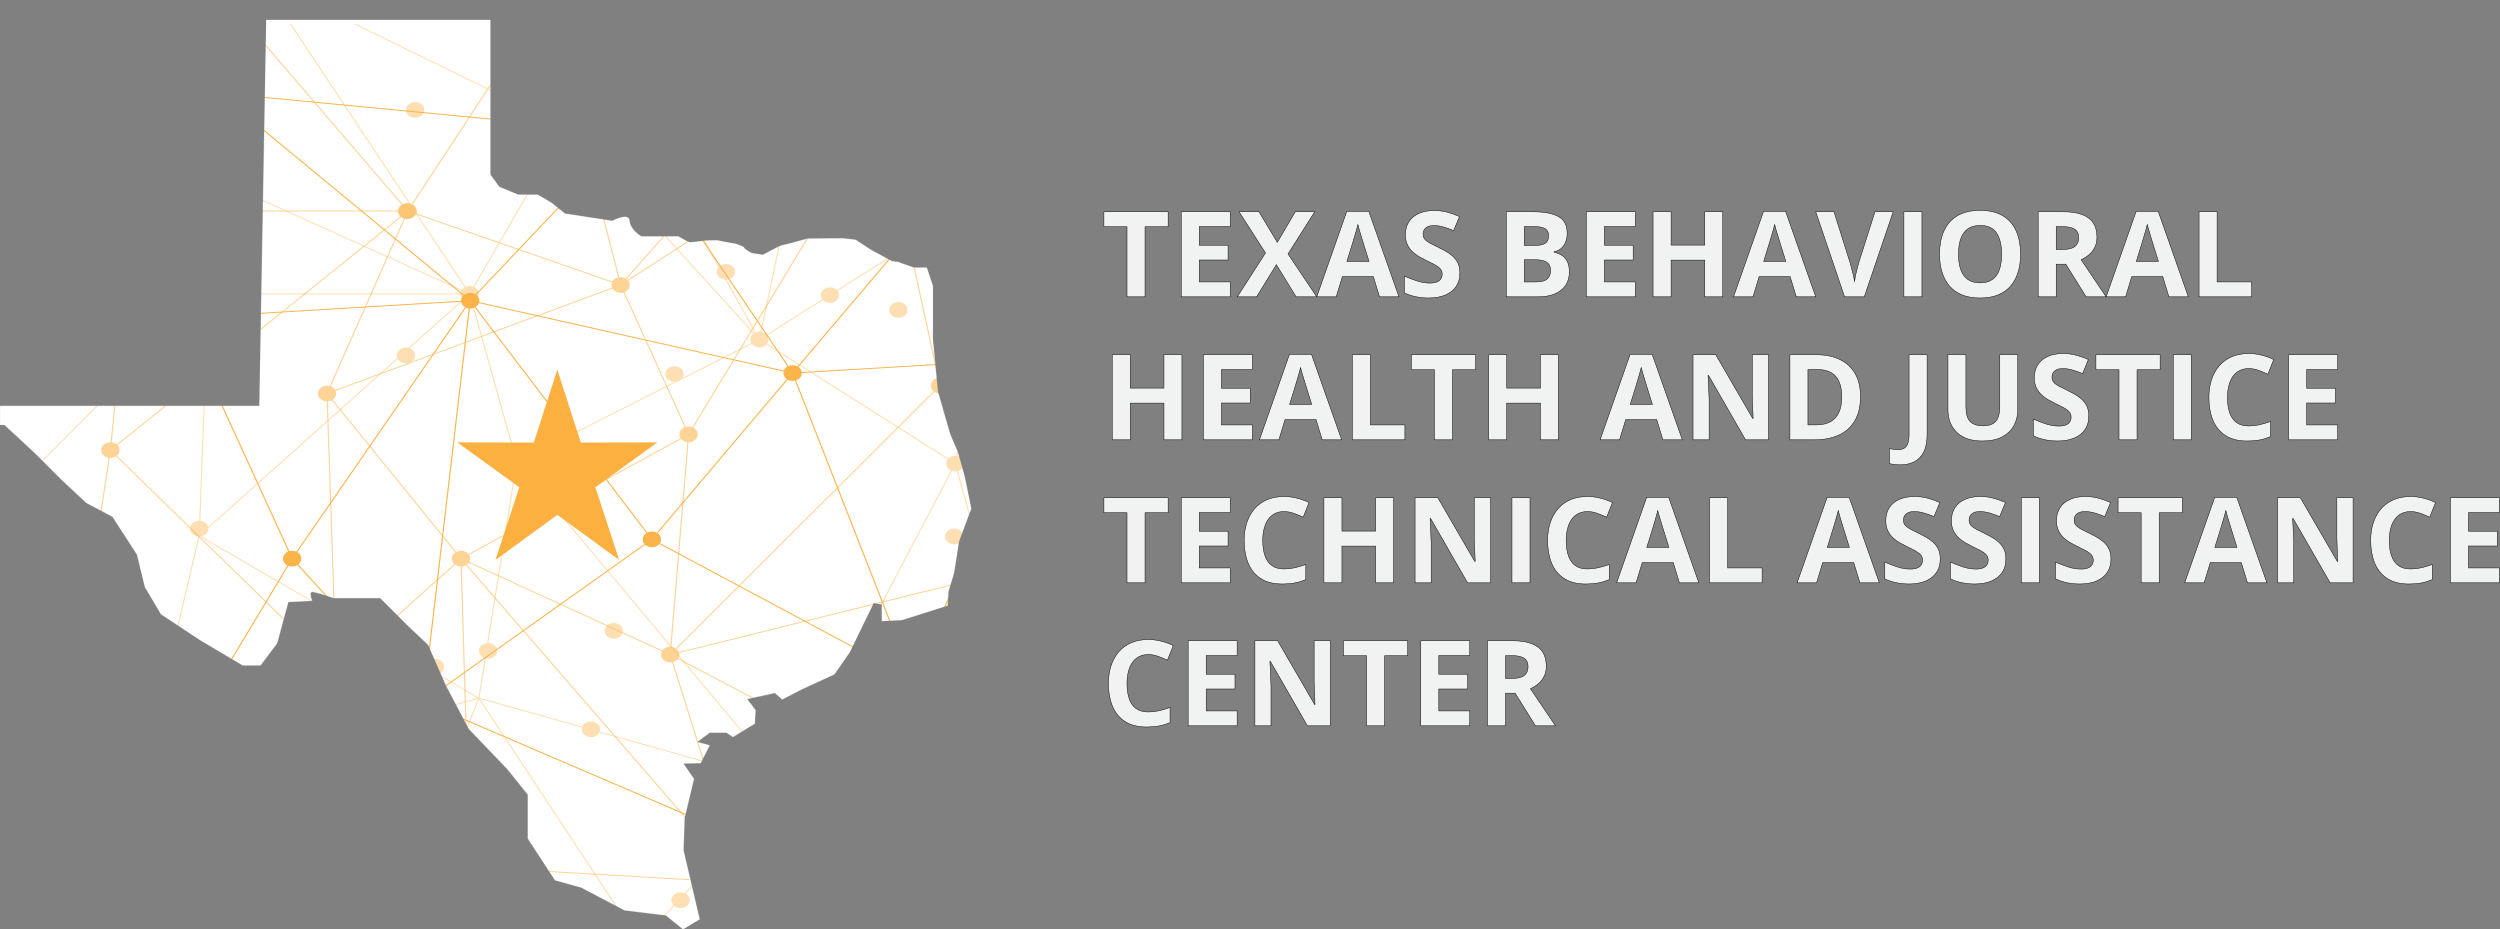 <svg width="5423" height="2016" viewBox="0 0 5423 2016" fill="none" xmlns="http://www.w3.org/2000/svg">
<rect x="0" y="0" width="5423" height="2016" fill="#808080" stroke="none"/>
<g clip-path="url(#clip0_106_2)">
<mask id="mask0_106_2" style="mask-type:luminance" maskUnits="userSpaceOnUse" x="0" y="0" width="2108" height="2016">
<path d="M2107.05 1103.16L2080.45 1174.38L2069.6 1243.19L2057.54 1283.06L2055.77 1313.78L1956.74 1345.2L1912.62 1347.61V1311.43L1895.17 1308.38L1843.25 1415.21L1810.05 1462.95L1740.61 1494.8L1696.7 1517.43L1680.81 1503.38L1621.08 1516.5L1639.17 1540.48L1637.4 1569.92L1589.8 1598.93L1575.83 1589.42H1539.58L1512.84 1609.35L1539.58 1616.59L1520.07 1655.53L1482.54 1656.38L1505.59 1689.44L1485.23 1774.42L1482.82 1844.43L1517.86 1994.18L1481.61 2015.96L1444.16 1985.74L1354.85 1974.89L1260.65 1925.38L1203.9 1909.7L1144.74 1819.11V1723.7L1100.05 1668.16L1016.77 1581.26L967.26 1487.06L928.6 1398.96L885.12 1357.89L824.75 1297.52H723.38C723.38 1297.52 685.93 1284.25 677.49 1284.25C669.05 1284.25 677.49 1303.54 677.49 1303.54L625.57 1305.95L601.38 1395.33L565.2 1443.57H526.54L434.75 1389.23L349.06 1332.48L314.02 1273.32L297.14 1203.31L244.01 1121.24L187.26 1091.02L134.13 1041.51L77.38 984.76L9.78 921.98L0.13 921.84V880.34H562.45L578.13 0.73H1063.9V378.68L1083.2 405.21L1124.27 422.16H1166.48L1195.49 439.04L1225.64 463.16L1328.28 478.91C1328.28 478.91 1364.53 459.54 1365.74 478.91C1366.95 498.2 1391.06 512.68 1391.06 512.68H1472C1472 512.68 1492.5 525.38 1496.76 525.38C1501.02 525.38 1529.96 521.76 1529.96 521.76C1529.96 521.76 1556.49 520.55 1559.54 521.76C1562.52 522.97 1594.51 528.36 1594.51 528.36C1594.51 528.36 1613.23 533.82 1614.44 537.44C1615.65 541.06 1630.75 548.93 1630.75 548.93L1654.87 552.55C1654.87 552.55 1692.96 531.98 1695.94 531.98C1698.92 531.98 1751.48 517.51 1751.48 517.51L1798.58 516.94H1829.37C1831.22 516.94 1855.9 519.92 1855.9 519.92L1889.17 541.7L1934.99 566.46L1951.3 568.52V569.44L1982.73 580.29H2010.46L2023.73 620.16V734.86L2034.65 849.56L2061.18 941.35L2078.06 981.15L2092.6 1033.08L2107.07 1103.17L2107.05 1103.16Z" fill="white"/>
</mask>
<g mask="url(#mask0_106_2)">
<path d="M2839.19 43.07H-27V2192.71H2839.19V43.07Z" fill="white"/>
<g opacity="0.55">
<path d="M1881.08 2192.71L2059.42 1739.4L2542.63 2192.71H2546.02L2059.84 1736.61L2058.4 1735.26L1878.43 2192.71H1881.08Z" fill="#FBB040"/>
<path d="M275.75 2192.71L312.34 1882.79L735.64 2192.71H739.51L312.15 1879.82L310.33 1878.49L273.23 2192.71H275.75Z" fill="#FBB040"/>
<path d="M920.58 2192.71L1020.52 1882.81L1348.21 2192.71H1351.59L1020.85 1879.92L1019.31 1878.47L917.97 2192.71H920.58Z" fill="#FBB040"/>
<path d="M1414.73 2192.71L1608.93 1917.06L1756.32 2192.71H1759.08L1610.22 1914.31L1609.23 1912.46L1411.8 2192.71H1414.73Z" fill="#FBB040"/>
<path d="M237.94 979.13L290.18 457.69L292.67 457.87L241 973.72L883.71 457L887.66 453.82L711.63 851.6L1347.04 616.72L1347.51 617.76L1493.8 939.7L1912.18 249.79L1912.85 252.85L2039.8 834.33L2559.61 392.19L2561.26 390.78L2561.72 392.74L2677.17 887.5L2674.7 887.92L2559.72 395.12L2038.21 838.72L2037.77 836.72L1911.05 256.31L1494.75 942.8L1493.47 944.9L1492.46 942.69L1345.64 619.58L707.19 855.58L708.24 853.21L881.48 461.74L237.94 979.13Z" fill="#FBB040"/>
<path d="M2839.19 1077.57L2676.95 887.07L2676.09 886.06L2294.04 1210.12L2040.09 835.99L2039.2 834.68L1455.35 1416.84L1494.89 942.38L1495.06 940.25L1000.35 1210.4L708.04 850.01L727.96 1451.18L238.58 973.93L238.22 976.28L162.8 1471.04L165.29 1471.32L240.35 978.92L728.38 1454.83L730.67 1457.07L730.57 1454.09L710.79 857.16L998.98 1212.48L999.67 1213.32L1492.21 944.36L1452.57 1419.93L1452.31 1423.17L1454.78 1420.7L2038.8 838.37L2293.51 1213.6L2675.78 889.35L2839.19 1081.22V1077.57Z" fill="#FBB040"/>
<path d="M2560.8 391.91L1911.93 252.01L1911.35 251.89L1346.15 616.92L885.04 456.78L884.81 456.7H291.28L-27 522.85V525.07L291.58 458.85H884.32L1345.87 619.15L1346.53 619.37L1347.09 619.01L1911.89 254.22L2560.17 393.99L2839.19 457.17V454.95L2560.8 391.91Z" fill="#FBB040"/>
<path d="M2294.27 1210.87L2293.86 1210.72L1453.97 1418.85L1000.6 1210.91L999.76 1210.53L728.76 1453.07L164.4 1470.1L-27 1361.24V1363.82L163.35 1472.08L163.68 1472.27L729.36 1455.2L729.87 1455.18L1000.26 1213.19L1453.23 1420.95L1453.69 1421.16L1454.17 1421.03L2293.7 1213L2839.19 1412.33V1410L2294.27 1210.87Z" fill="#FBB040"/>
<path d="M2294.76 1211.19L2293.39 1209.72L2292.61 1211.48L2058.28 1735.74L1454.48 1419.08L1451.8 1417.68L1606.15 1909.59L1001.02 1211.22L998.66 1208.5L1018.53 1876.49L729.5 1452.27L311.85 1878.44L164.85 1469.78L-27 1530.94V1533.23L163.23 1472.59L310.13 1880.96L310.81 1882.84L312.29 1881.33L729.13 1455.98L1018.83 1881.18L1021.29 1884.8L1001.37 1215.23L1612 1919.94L1455.85 1422.32L2058.26 1738.25L2059.55 1738.92L2060.08 1737.72L2294.16 1214L2615.24 1560.57L2617.2 1559.23L2294.76 1211.19Z" fill="#FBB040"/>
<path d="M2616.97 1559.03L2616.42 1558.69L2058.47 1736.32L2058.43 1736.34L1608.84 1913.67L1020 1879.57H1019.96H311.4L-27 1846.35V1848.52L311.19 1881.71H311.26H1019.88L1608.99 1915.84L1609.31 1915.85L2059.39 1738.32L2616.03 1561.11L2839.19 1700.54V1697.88L2616.97 1559.03Z" fill="#FBB040"/>
<path d="M1155.19 43.07L884.43 455.8L530.46 43.07H527.35L883.55 458.42L884.71 459.76L1158.07 43.07H1155.19Z" fill="#FBB040"/>
<path d="M2206.95 43.07L1912.71 250.89L1896.32 43.07H1893.81L1910.53 255.21L2210.89 43.07H2206.95Z" fill="#FBB040"/>
<path d="M1852.6 43.07L1346.99 615.65L1199.84 43.07H1197.28L1345.12 618.38L1345.7 620.65L1855.74 43.07H1852.6Z" fill="#FBB040"/>
<path d="M411.89 43.07L290.68 455.92L-27 245.2V247.91L290.66 458.63L292.17 459.63L414.48 43.07H411.89Z" fill="#FBB040"/>
<path d="M311.33 457.78C311.33 448.36 302.42 440.72 291.43 440.72C280.44 440.72 271.53 448.36 271.53 457.78C271.53 467.2 280.44 474.84 291.43 474.84C302.42 474.84 311.33 467.2 311.33 457.78Z" fill="#FBB040"/>
<path d="M904.47 457.78C904.47 448.36 895.56 440.72 884.56 440.72C873.56 440.72 864.66 448.36 864.66 457.78C864.66 467.2 873.57 474.84 884.56 474.84C895.55 474.84 904.47 467.2 904.47 457.78Z" fill="#FBB040"/>
<path d="M729.32 853.59C729.32 844.17 720.41 836.53 709.42 836.53C698.43 836.53 689.52 844.17 689.52 853.59C689.52 863.01 698.43 870.65 709.42 870.65C720.41 870.65 729.32 863.01 729.32 853.59Z" fill="#FBB040"/>
<path d="M749.22 1454.12C749.22 1444.7 740.31 1437.06 729.32 1437.06C718.33 1437.06 709.42 1444.7 709.42 1454.12C709.42 1463.54 718.33 1471.18 729.32 1471.18C740.31 1471.18 749.22 1463.54 749.22 1454.12Z" fill="#FBB040"/>
<path d="M1019.91 1211.86C1019.91 1202.44 1011 1194.8 1000.01 1194.8C989.02 1194.8 980.11 1202.44 980.11 1211.86C980.11 1221.28 989.02 1228.92 1000.01 1228.92C1011 1228.92 1019.91 1221.28 1019.91 1211.86Z" fill="#FBB040"/>
<path d="M1473.73 1420C1473.73 1410.58 1464.82 1402.94 1453.83 1402.94C1442.84 1402.94 1433.92 1410.58 1433.92 1420C1433.92 1429.42 1442.84 1437.06 1453.83 1437.06C1464.82 1437.06 1473.73 1429.42 1473.73 1420Z" fill="#FBB040"/>
<path d="M183.94 1471.19C183.94 1461.77 175.03 1454.13 164.04 1454.13C153.05 1454.13 144.14 1461.77 144.14 1471.19C144.14 1480.61 153.05 1488.25 164.04 1488.25C175.03 1488.25 183.94 1480.61 183.94 1471.19Z" fill="#FBB040"/>
<path d="M331.23 1880.64C331.23 1871.22 322.32 1863.58 311.33 1863.58C300.34 1863.58 291.43 1871.22 291.43 1880.64C291.43 1890.06 300.34 1897.7 311.33 1897.7C322.32 1897.7 331.23 1890.06 331.23 1880.64Z" fill="#FBB040"/>
<path d="M2078.81 1737.33C2078.81 1727.91 2069.9 1720.27 2058.91 1720.27C2047.92 1720.27 2039.01 1727.91 2039.01 1737.33C2039.01 1746.75 2047.92 1754.39 2058.91 1754.39C2069.9 1754.39 2078.81 1746.75 2078.81 1737.33Z" fill="#FBB040"/>
<path d="M1628.98 1914.76C1628.98 1905.34 1620.07 1897.7 1609.08 1897.7C1598.09 1897.7 1589.17 1905.34 1589.17 1914.76C1589.17 1924.18 1598.08 1931.82 1609.08 1931.82C1620.08 1931.82 1628.98 1924.18 1628.98 1914.76Z" fill="#FBB040"/>
<path d="M1039.82 1880.64C1039.82 1871.22 1030.91 1863.58 1019.92 1863.58C1008.93 1863.58 1000.02 1871.22 1000.02 1880.64C1000.02 1890.06 1008.93 1897.7 1019.92 1897.7C1030.91 1897.7 1039.82 1890.06 1039.82 1880.64Z" fill="#FBB040"/>
<path d="M259.37 976.43C259.37 967.01 250.46 959.37 239.47 959.37C228.48 959.37 219.56 967.01 219.56 976.43C219.56 985.85 228.47 993.49 239.47 993.49C250.47 993.49 259.37 985.85 259.37 976.43Z" fill="#FBB040"/>
<path d="M1366.25 618.15C1366.25 608.73 1357.34 601.09 1346.34 601.09C1335.34 601.09 1326.44 608.73 1326.44 618.15C1326.44 627.57 1335.35 635.21 1346.34 635.21C1357.33 635.21 1366.25 627.57 1366.25 618.15Z" fill="#FBB040"/>
<path d="M1931.52 253.05C1931.52 243.63 1922.61 235.99 1911.62 235.99C1900.63 235.99 1891.72 243.63 1891.72 253.05C1891.72 262.47 1900.63 270.11 1911.62 270.11C1922.61 270.11 1931.52 262.47 1931.52 253.05Z" fill="#FBB040"/>
<path d="M1513.54 942.3C1513.54 932.88 1504.63 925.24 1493.63 925.24C1482.63 925.24 1473.73 932.88 1473.73 942.3C1473.73 951.72 1482.64 959.36 1493.63 959.36C1504.62 959.36 1513.54 951.72 1513.54 942.3Z" fill="#FBB040"/>
<path d="M2058.91 836.53C2058.91 827.11 2050 819.47 2039.01 819.47C2028.02 819.47 2019.1 827.11 2019.1 836.53C2019.1 845.95 2028.01 853.59 2039.01 853.59C2050.01 853.59 2058.91 845.95 2058.91 836.53Z" fill="#FBB040"/>
</g>
<g opacity="0.95">
<path d="M2839.19 963.01L2636.32 1070.6L2293.31 773.17L2292.61 774.72L1979.37 1469.11L1719.69 806.91L1414.07 1168.17L1019.02 649.13L1018.67 652.16L916.73 1522.26L919.22 1522.47L1020.81 655.41L1412.97 1170.65L1413.96 1171.96L1718.86 811.55L1978.1 1472.61L1979.21 1475.43L2294.24 777.05L2635.24 1072.72L2635.94 1073.33L2839.19 965.54V963.01Z" fill="#FBB040"/>
<path d="M2636.91 1071.12L2636.17 1070.62L1979.25 1470.98L1414.68 1169.15L1413.91 1168.74L918.17 1520.83L634.76 1211.2L633.56 1209.88L632.66 1211.37L373.84 1640.82L-27 1700.53V1702.71L374.89 1642.85L375.5 1642.76L633.99 1213.84L916.99 1523.03L917.79 1523.9L1414.12 1171.39L1978.63 1473.18L1979.34 1473.56L1980.02 1473.15L2636.08 1073.31L2839.19 1212.88V1210.13L2636.91 1071.12Z" fill="#FBB040"/>
<path d="M2293.65 774.04L1719.39 808.15L1020.23 651.23L1020.03 651.19L394.49 688.73L394.31 688.76L-27 766.74V768.94L394.75 690.87L1019.8 653.36L1718.96 810.27L1719.16 810.32L2293.86 776.18L2293.94 776.17L2839.19 715.95V713.78L2293.65 774.04Z" fill="#FBB040"/>
<path d="M-27 355.91L474.69 202.98L1366.11 288.24L1366.3 288.26L2294.02 133.13L2294.11 133.12L2590.7 43.07H2583.19L2293.44 131.04L1366.2 286.09L474.68 200.82L474.4 200.79L-27 353.63V355.91Z" fill="#FBB040"/>
<path d="M-27 1910.56L375.44 1642.64L373.9 1640.94L-27 1907.84V1910.56Z" fill="#FBB040"/>
<path d="M1221.52 2192.71L1911.86 1949.96H2695.75L2839.19 1968.21V1966.03L2696.03 1947.82L1911.37 1947.81L1911.14 1947.89L1214.92 2192.71H1221.52Z" fill="#FBB040"/>
<path d="M481.04 2192.71L918.48 1523.79L1911.05 1949.84L1912.65 1950.53L1980.27 1474.28L2695.07 1949.73L2697.19 1951.14L2677.19 1454.09V1454.06L2637.38 1071.87L2634.88 1072.06L2674.68 1454.19L2694.49 1946.63L1980.06 1471.42L1978.31 1470.26L1910.59 1947.24L918.54 1521.4L917.46 1520.95L916.88 1521.84L478.17 2192.71H481.04Z" fill="#FBB040"/>
<path d="M2295.03 772.76V128.77L1719.4 807.26L1367.33 286.64L1366.42 285.29L1019.81 650.69L475.41 201.11L473.65 199.65L393.43 689.09L-27 866.14V868.53L395.13 690.77L395.72 690.52L475.45 204.12L1020.03 653.86L1366.07 289.06L1718.19 809.77L1719.16 811.2L2292.52 135.38V777.46L2839.19 373.31V370.47L2295.03 772.76Z" fill="#FBB040"/>
<path d="M1018.84 651.73L634.01 1209.42L395.74 689.41L395.24 688.32L393.91 691.29L633.55 1214.3L1021 652.82L1018.84 651.73Z" fill="#FBB040"/>
<path d="M1999.2 1472.27C1999.2 1462.85 1990.29 1455.21 1979.3 1455.21C1968.31 1455.21 1959.4 1462.85 1959.4 1472.27C1959.4 1481.69 1968.31 1489.33 1979.3 1489.33C1990.29 1489.33 1999.2 1481.69 1999.2 1472.27Z" fill="#FBB040"/>
<path d="M1433.92 1170.06C1433.92 1160.63 1425.01 1153 1414.02 1153C1403.03 1153 1394.12 1160.64 1394.12 1170.06C1394.12 1179.48 1403.03 1187.12 1414.02 1187.12C1425.01 1187.12 1433.92 1179.48 1433.92 1170.06Z" fill="#FBB040"/>
<path d="M937.87 1522.37C937.87 1512.95 928.96 1505.31 917.97 1505.31C906.98 1505.31 898.07 1512.95 898.07 1522.37C898.07 1531.79 906.98 1539.43 917.97 1539.43C928.96 1539.43 937.87 1531.79 937.87 1522.37Z" fill="#FBB040"/>
<path d="M1931.52 1948.88C1931.52 1939.46 1922.61 1931.82 1911.62 1931.82C1900.63 1931.82 1891.72 1939.46 1891.72 1948.88C1891.72 1958.3 1900.63 1965.94 1911.62 1965.94C1922.61 1965.94 1931.52 1958.3 1931.52 1948.88Z" fill="#FBB040"/>
<path d="M394.58 1641.79C394.58 1632.37 385.66 1624.73 374.67 1624.73C363.68 1624.73 354.76 1632.37 354.76 1641.79C354.76 1651.21 363.67 1658.85 374.67 1658.85C385.67 1658.85 394.58 1651.21 394.58 1641.79Z" fill="#FBB040"/>
<path d="M1739.18 809.23C1739.18 799.81 1730.27 792.17 1719.28 792.17C1708.29 792.17 1699.37 799.81 1699.37 809.23C1699.37 818.65 1708.28 826.29 1719.28 826.29C1730.28 826.29 1739.18 818.65 1739.18 809.23Z" fill="#FBB040"/>
<path d="M1039.82 652.27C1039.82 642.85 1030.91 635.21 1019.92 635.21C1008.93 635.21 1000.02 642.85 1000.02 652.27C1000.02 661.69 1008.93 669.33 1019.92 669.33C1030.91 669.33 1039.82 661.69 1039.82 652.27Z" fill="#FBB040"/>
<path d="M1366.25 304.23C1377.25 304.23 1386.16 296.592 1386.16 287.17C1386.16 277.748 1377.25 270.11 1366.25 270.11C1355.25 270.11 1346.34 277.748 1346.34 287.17C1346.34 296.592 1355.25 304.23 1366.25 304.23Z" fill="#FBB040"/>
<path d="M494.45 201.89C494.45 192.47 485.54 184.83 474.55 184.83C463.56 184.83 454.64 192.47 454.64 201.89C454.64 211.31 463.55 218.95 474.55 218.95C485.55 218.95 494.45 211.31 494.45 201.89Z" fill="#FBB040"/>
<path d="M653.68 1211.86C653.68 1202.44 644.76 1194.8 633.77 1194.8C622.78 1194.8 613.86 1202.44 613.86 1211.86C613.86 1221.28 622.78 1228.92 633.77 1228.92C644.76 1228.92 653.68 1221.28 653.68 1211.86Z" fill="#FBB040"/>
<path d="M414.48 689.81C414.48 680.39 405.57 672.75 394.58 672.75C383.59 672.75 374.67 680.39 374.67 689.81C374.67 699.23 383.58 706.87 394.58 706.87C405.58 706.87 414.48 699.23 414.48 689.81Z" fill="#FBB040"/>
</g>
<g opacity="0.4">
<path d="M562.44 2078.33L297.78 1717.34L901.06 1861.12L1038.49 1511.77L1388.02 2041.72L1705.83 1700.79L1706.68 1701.05L2218.13 1860.85L2178.26 1392.65L2180.48 1394.12L2744.2 1767.89L2796.73 1285.68L2799.22 1285.88L2746.27 1771.99L2744.47 1770.79L2181.17 1397.29L2220.92 1864.01L2219.1 1863.44L1706.66 1703.34L1387.66 2045.55L1386.75 2044.16L1039.07 1517.02L902.68 1863.74L901.54 1863.47L303.34 1720.9L564.57 2077.18L562.44 2078.33Z" fill="#FBB040"/>
<path d="M301.79 1719.34L299.33 1718.91L431.28 1160.3L432.84 1161.2L1037.81 1512.53L1120 999.76L1121.84 1001.95L1706 1699.92L2072.61 1002.2L2073.45 1005.27L2180.33 1392.52L2684.52 827.9L2686.18 826.04L2686.75 828.34L2799.19 1285.56L2796.74 1286L2684.86 831.07L2180.71 1395.63L2179.1 1397.42L2071.86 1008.85L1706.5 1704.2L1705.22 1702.69L1121.63 1005.39L1039.75 1516.26L1038.08 1515.28L432.99 1163.89L301.79 1719.34Z" fill="#FBB040"/>
<path d="M2798.52 1284.82L2798.14 1284.66L2797.72 1284.73L2179.46 1393.92L2179.18 1393.97L1706.01 1700.87L1039.17 1513.37L1038.78 1513.27L1038.39 1513.37L300.25 1718.08L93.81 1751.85V1754.04L300.79 1720.18L300.87 1720.17L1038.78 1515.53L1705.86 1703.08L1706.48 1703.26L1707 1702.92L2180.24 1395.98L2797.81 1286.91L2960 1354.6V1352.21L2798.52 1284.82Z" fill="#FBB040"/>
<path d="M2724.08 422.42L2684.51 826.07L2200.53 387.65L2198.82 386.1L2071.35 1003.63L1648.06 735.56L1647.39 735.14L1121.64 1000.91L1020.09 637.23L1019.56 635.31L433.49 1159.32L453.29 637.51L453.41 634.44L451.08 636.78L93.81 996.2V999.52L450.67 640.51L430.78 1164.86L433.04 1162.84L1018.19 639.64L1119.59 1002.82L1119.99 1004.24L1647.24 737.72L2073.12 1007.42L2200.42 390.68L2684.61 829.29L2686.54 831.04L2726.58 422.6L2724.08 422.42Z" fill="#FBB040"/>
<path d="M2725.78 421.51L2725.61 421.45L2199.72 387.32L2199.25 387.29L1647.55 734.94L1229.29 275.13L1228.06 273.78L1018.1 636.4H451.95L93.81 679.29V681.46L452.13 638.55H1019.65L1228.54 277.8L1646.33 737.09L1647.07 737.91L2199.99 389.5L2725.05 423.57L2960 501.24V498.93L2725.78 421.51Z" fill="#FBB040"/>
<path d="M93.81 315.33L451.13 638.22L452.95 636.74L93.81 312.2V315.33Z" fill="#FBB040"/>
<path d="M1790.01 52.16L1646.77 732.97L1264.93 52.16H1262.16L1646.18 736.89L1647.86 739.88L1792.56 52.16H1790.01Z" fill="#FBB040"/>
<path d="M1196.48 52.16L1226.77 273.81L772.2 52.16H767.13L1227.68 276.73L1229.83 277.77L1199.01 52.16H1196.48Z" fill="#FBB040"/>
<path d="M628.81 52.16L1015.66 634.81L93.81 218.46V220.89L1018.29 638.43L1022.09 640.14L631.69 52.16H628.81Z" fill="#FBB040"/>
<path d="M2672.91 52.16L2199.86 386.83L1922.21 52.16H1919.13L2198.59 389.01L2199.38 389.96L2676.85 52.16H2672.91Z" fill="#FBB040"/>
<path d="M903.13 2201.8V1865.17L1268.01 2201.8H1271.42L900.62 1859.7V2201.8H903.13Z" fill="#FBB040"/>
<path d="M2745.6 1768.91L2745.3 1768.83L2744.99 1768.89L2219.27 1861.38H2219.24L1387.94 2042.5L902.37 1861.45L901.7 1861.2L901.12 1861.57L562.81 2076.86L317.14 2201.8H322.05L564.14 2078.68L564.2 2078.65L902.04 1863.67L1387.34 2044.62L1387.73 2044.77L1388.15 2044.68L2219.8 1863.48L2745.17 1771.05L2960 1827.93V1825.68L2745.6 1768.91Z" fill="#FBB040"/>
<path d="M920.53 238.53C920.53 229.11 911.62 221.47 900.63 221.47C889.64 221.47 880.72 229.11 880.72 238.53C880.72 247.95 889.63 255.59 900.63 255.59C911.63 255.59 920.53 247.95 920.53 238.53Z" fill="#FBB040"/>
<path d="M1391.43 273.78C1391.43 264.36 1382.52 256.72 1371.52 256.72C1360.52 256.72 1351.62 264.36 1351.62 273.78C1351.62 283.2 1360.53 290.84 1371.52 290.84C1382.51 290.84 1391.43 283.2 1391.43 273.78Z" fill="#FBB040"/>
<path d="M1496.13 1952.78C1496.13 1943.36 1487.22 1935.72 1476.23 1935.72C1465.24 1935.72 1456.32 1943.36 1456.32 1952.78C1456.32 1962.2 1465.24 1969.84 1476.23 1969.84C1487.22 1969.84 1496.13 1962.2 1496.13 1952.78Z" fill="#FBB040"/>
<path d="M1301.96 1582.01C1301.96 1572.59 1293.04 1564.95 1282.06 1564.95C1271.08 1564.95 1262.15 1572.59 1262.15 1582.01C1262.15 1591.43 1271.06 1599.07 1282.06 1599.07C1293.06 1599.07 1301.96 1591.43 1301.96 1582.01Z" fill="#FBB040"/>
<path d="M806.94 1528.76C806.94 1519.34 798.03 1511.7 787.03 1511.7C776.03 1511.7 767.13 1519.34 767.13 1528.76C767.13 1538.18 776.04 1545.82 787.03 1545.82C798.02 1545.82 806.94 1538.18 806.94 1528.76Z" fill="#FBB040"/>
<path d="M661.98 1394.97C661.98 1385.55 653.06 1377.91 642.07 1377.91C631.08 1377.91 622.16 1385.55 622.16 1394.97C622.16 1404.39 631.08 1412.03 642.07 1412.03C653.06 1412.03 661.98 1404.39 661.98 1394.97Z" fill="#FBB040"/>
<path d="M1594.48 589.69C1594.48 580.27 1585.57 572.63 1574.58 572.63C1563.59 572.63 1554.68 580.27 1554.68 589.69C1554.68 599.11 1563.59 606.75 1574.58 606.75C1585.57 606.75 1594.48 599.11 1594.48 589.69Z" fill="#FBB040"/>
<path d="M1820.22 640.14C1820.22 630.71 1811.31 623.08 1800.31 623.08C1789.31 623.08 1780.41 630.72 1780.41 640.14C1780.41 649.56 1789.32 657.2 1800.31 657.2C1811.3 657.2 1820.22 649.56 1820.22 640.14Z" fill="#FBB040"/>
<path d="M1248.21 275.79C1248.21 266.37 1239.29 258.73 1228.3 258.73C1217.31 258.73 1208.39 266.37 1208.39 275.79C1208.39 285.21 1217.31 292.85 1228.3 292.85C1239.29 292.85 1248.21 285.21 1248.21 275.79Z" fill="#FBB040"/>
<path d="M1038.78 637.48C1038.78 628.06 1029.87 620.42 1018.88 620.42C1007.89 620.42 998.98 628.06 998.98 637.48C998.98 646.9 1007.89 654.54 1018.88 654.54C1029.87 654.54 1038.78 646.9 1038.78 637.48Z" fill="#FBB040"/>
<path d="M901.87 458.15C901.87 448.73 892.96 441.09 881.96 441.09C870.96 441.09 862.06 448.73 862.06 458.15C862.06 467.57 870.97 475.21 881.96 475.21C892.95 475.21 901.87 467.57 901.87 458.15Z" fill="#FBB040"/>
<path d="M2092.14 1005.52C2092.14 996.1 2083.23 988.46 2072.24 988.46C2061.25 988.46 2052.33 996.1 2052.33 1005.52C2052.33 1014.94 2061.25 1022.58 2072.24 1022.58C2083.23 1022.58 2092.14 1014.94 2092.14 1005.52Z" fill="#FBB040"/>
<path d="M1667.22 736.43C1667.22 727.01 1658.31 719.37 1647.32 719.37C1636.33 719.37 1627.41 727.01 1627.41 736.43C1627.41 745.85 1636.33 753.49 1647.32 753.49C1658.31 753.49 1667.22 745.85 1667.22 736.43Z" fill="#FBB040"/>
<path d="M1140.72 1002.57C1140.72 993.15 1131.81 985.51 1120.82 985.51C1109.83 985.51 1100.92 993.15 1100.92 1002.57C1100.92 1011.99 1109.83 1019.63 1120.82 1019.63C1131.81 1019.63 1140.72 1011.99 1140.72 1002.57Z" fill="#FBB040"/>
<path d="M452.04 1146.6C452.04 1137.18 443.13 1129.54 432.14 1129.54C421.15 1129.54 412.24 1137.18 412.24 1146.6C412.24 1156.02 421.15 1163.66 432.14 1163.66C443.13 1163.66 452.04 1156.02 452.04 1146.6Z" fill="#FBB040"/>
<path d="M1726.15 1702.06C1726.15 1692.64 1717.24 1685 1706.25 1685C1695.26 1685 1686.34 1692.64 1686.34 1702.06C1686.34 1711.48 1695.25 1719.12 1706.25 1719.12C1717.25 1719.12 1726.15 1711.48 1726.15 1702.06Z" fill="#FBB040"/>
<path d="M1078.58 1412.03C1078.58 1402.61 1069.67 1394.97 1058.68 1394.97C1047.69 1394.97 1038.78 1402.61 1038.78 1412.03C1038.78 1421.45 1047.69 1429.09 1058.68 1429.09C1069.67 1429.09 1078.58 1421.45 1078.58 1412.03Z" fill="#FBB040"/>
<path d="M900.62 771.01C900.62 761.59 891.71 753.95 880.72 753.95C869.73 753.95 860.82 761.59 860.82 771.01C860.82 780.43 869.73 788.07 880.72 788.07C891.71 788.07 900.62 780.43 900.62 771.01Z" fill="#FBB040"/>
<path d="M2100.76 1599.07C2100.76 1589.65 2091.85 1582.01 2080.86 1582.01C2069.87 1582.01 2060.96 1589.65 2060.96 1599.07C2060.96 1608.49 2069.87 1616.13 2080.86 1616.13C2091.85 1616.13 2100.76 1608.49 2100.76 1599.07Z" fill="#FBB040"/>
<path d="M1820.22 1947.53C1820.22 1938.11 1811.3 1930.47 1800.32 1930.47C1789.34 1930.47 1780.41 1938.11 1780.41 1947.53C1780.41 1956.95 1789.32 1964.59 1800.32 1964.59C1811.32 1964.59 1820.22 1956.95 1820.22 1947.53Z" fill="#FBB040"/>
<path d="M1968.57 672.31C1968.57 662.89 1959.66 655.25 1948.66 655.25C1937.66 655.25 1928.76 662.89 1928.76 672.31C1928.76 681.73 1937.67 689.37 1948.66 689.37C1959.65 689.37 1968.57 681.73 1968.57 672.31Z" fill="#FBB040"/>
<path d="M1614.39 1727.02C1614.39 1717.6 1605.47 1709.96 1594.48 1709.96C1583.49 1709.96 1574.57 1717.6 1574.57 1727.02C1574.57 1736.44 1583.49 1744.08 1594.48 1744.08C1605.47 1744.08 1614.39 1736.44 1614.39 1727.02Z" fill="#FBB040"/>
<path d="M963.4 1446.4C963.4 1436.98 954.49 1429.34 943.5 1429.34C932.51 1429.34 923.6 1436.98 923.6 1446.4C923.6 1455.82 932.51 1463.46 943.5 1463.46C954.49 1463.46 963.4 1455.82 963.4 1446.4Z" fill="#FBB040"/>
<path d="M1391.43 413.08C1391.43 403.66 1382.52 396.02 1371.52 396.02C1360.52 396.02 1351.62 403.66 1351.62 413.08C1351.62 422.5 1360.53 430.14 1371.52 430.14C1382.51 430.14 1391.43 422.5 1391.43 413.08Z" fill="#FBB040"/>
<path d="M1331.54 124.11C1331.54 114.69 1322.63 107.05 1311.64 107.05C1300.65 107.05 1291.73 114.69 1291.73 124.11C1291.73 133.53 1300.65 141.17 1311.64 141.17C1322.63 141.17 1331.54 133.53 1331.54 124.11Z" fill="#FBB040"/>
<path d="M1483.02 811.36C1483.02 801.94 1474.11 794.3 1463.12 794.3C1452.13 794.3 1443.22 801.94 1443.22 811.36C1443.22 820.78 1452.13 828.42 1463.12 828.42C1474.11 828.42 1483.02 820.78 1483.02 811.36Z" fill="#FBB040"/>
<path d="M2809.36 1482.37C1514.71 392.99 1610.99 473.1 2789.46 1465.31C2797.87 1472.39 2769.55 1472.95 2769.55 1482.37C2769.55 1491.79 2778.46 1499.43 2789.46 1499.43C2800.46 1499.43 2816.57 1488.44 2809.36 1482.37Z" fill="#FBB040"/>
<path d="M2089.66 1163.67C2089.66 1154.25 2080.75 1146.61 2069.76 1146.61C2058.77 1146.61 2049.86 1154.25 2049.86 1163.67C2049.86 1173.09 2058.77 1180.73 2069.76 1180.73C2080.75 1180.73 2089.66 1173.09 2089.66 1163.67Z" fill="#FBB040"/>
<path d="M1351.44 1368.39C1351.44 1358.97 1342.53 1351.33 1331.54 1351.33C1320.55 1351.33 1311.64 1358.97 1311.64 1368.39C1311.64 1377.81 1320.55 1385.45 1331.54 1385.45C1342.53 1385.45 1351.44 1377.81 1351.44 1368.39Z" fill="#FBB040"/>
</g>
</g>
<path fill-rule="evenodd" clip-rule="evenodd" d="M1208.92 802.05L1157.97 959.98L992.03 959.66L1126.46 1056.92L1074.88 1214.65L1208.93 1116.82L1342.99 1214.61L1291.41 1056.92L1425.86 959.64L1259.9 959.98L1208.92 802.05Z" fill="#FBB040"/>
<path d="M2483.82 643.88H2444.69V491.92H2394.58V459.36H2533.92V491.92H2483.81V643.88H2483.82Z" fill="#F1F2F2" stroke="black" stroke-miterlimit="10"/>
<path d="M2668.59 643.88H2562.32V459.35H2668.59V491.41H2601.44V531.93H2663.92V563.99H2601.44V611.57H2668.59V643.88Z" fill="#F1F2F2" stroke="black" stroke-miterlimit="10"/>
<path d="M2856.28 643.88H2811.6L2768.69 574.08L2725.78 643.88H2683.88L2745.09 548.71L2687.79 459.35H2730.96L2770.72 525.74L2809.72 459.35H2851.88L2793.95 550.86L2856.3 643.88H2856.28Z" fill="#F1F2F2" stroke="black" stroke-miterlimit="10"/>
<path d="M2992.46 643.88L2979.08 599.96H2911.81L2898.43 643.88H2856.27L2921.4 458.6H2969.24L3034.62 643.88H2992.46ZM2969.74 567.14L2956.36 524.23C2955.52 521.37 2954.4 517.69 2953.02 513.19C2951.63 508.69 2950.24 504.1 2948.85 499.43C2947.46 494.76 2946.35 490.7 2945.51 487.25C2944.67 490.7 2943.51 494.97 2942.04 500.06C2940.57 505.15 2939.16 509.97 2937.81 514.51C2936.46 519.05 2935.49 522.29 2934.91 524.23L2921.66 567.14H2969.75H2969.74Z" fill="#F1F2F2" stroke="black" stroke-miterlimit="10"/>
<path d="M3166.77 592.64C3166.77 603.58 3164.12 613.09 3158.82 621.16C3153.52 629.23 3145.8 635.47 3135.66 639.84C3125.52 644.21 3113.21 646.4 3098.74 646.4C3092.34 646.4 3086.1 645.98 3080 645.14C3073.9 644.3 3068.05 643.06 3062.46 641.42C3056.86 639.78 3051.54 637.74 3046.49 635.3V598.95C3055.24 602.82 3064.33 606.31 3073.75 609.43C3083.17 612.54 3092.51 614.1 3101.77 614.1C3108.16 614.1 3113.32 613.26 3117.23 611.58C3121.14 609.9 3123.98 607.58 3125.75 604.64C3127.52 601.7 3128.4 598.33 3128.4 594.54C3128.4 589.91 3126.84 585.96 3123.73 582.68C3120.62 579.4 3116.35 576.33 3110.92 573.47C3105.49 570.61 3099.37 567.54 3092.56 564.26C3088.27 562.24 3083.6 559.78 3078.55 556.88C3073.5 553.98 3068.71 550.42 3064.16 546.21C3059.62 542 3055.89 536.89 3052.99 530.88C3050.09 524.86 3048.64 517.65 3048.64 509.23C3048.64 498.21 3051.16 488.78 3056.21 480.96C3061.26 473.14 3068.47 467.14 3077.86 462.97C3087.24 458.8 3098.33 456.72 3111.12 456.72C3120.71 456.72 3129.86 457.84 3138.57 460.06C3147.28 462.29 3156.39 465.51 3165.9 469.72L3153.28 500.14C3144.78 496.69 3137.17 494.02 3130.44 492.13C3123.71 490.24 3116.85 489.29 3109.87 489.29C3104.99 489.29 3100.82 490.07 3097.37 491.62C3093.92 493.18 3091.31 495.37 3089.54 498.18C3087.77 501 3086.89 504.26 3086.89 507.96C3086.89 512.34 3088.17 516.02 3090.74 519C3093.31 521.99 3097.18 524.87 3102.35 527.65C3107.52 530.43 3113.98 533.67 3121.72 537.37C3131.14 541.83 3139.2 546.48 3145.89 551.32C3152.58 556.16 3157.73 561.84 3161.35 568.36C3164.97 574.88 3166.78 582.98 3166.78 592.66L3166.77 592.64Z" fill="#F1F2F2" stroke="black" stroke-miterlimit="10"/>
<path d="M3267.36 459.36H3324.79C3349.36 459.36 3367.96 462.81 3380.58 469.71C3393.2 476.61 3399.51 488.73 3399.51 506.06C3399.51 513.05 3398.39 519.36 3396.17 524.99C3393.94 530.63 3390.72 535.26 3386.51 538.87C3382.3 542.49 3377.17 544.85 3371.11 545.94V547.2C3377.25 548.46 3382.81 550.63 3387.77 553.7C3392.73 556.77 3396.71 561.23 3399.7 567.08C3402.69 572.93 3404.18 580.69 3404.18 590.37C3404.18 601.56 3401.44 611.15 3395.98 619.15C3390.51 627.15 3382.71 633.27 3372.57 637.51C3362.43 641.76 3350.38 643.88 3336.41 643.88H3267.37V459.35L3267.36 459.36ZM3306.49 532.44H3329.21C3340.57 532.44 3348.44 530.65 3352.81 527.08C3357.18 523.5 3359.37 518.23 3359.37 511.24C3359.37 504.25 3356.78 499.1 3351.61 496.03C3346.44 492.96 3338.25 491.42 3327.06 491.42H3306.49V532.44ZM3306.49 563.49V611.58H3331.99C3343.77 611.58 3351.97 609.31 3356.6 604.76C3361.23 600.22 3363.54 594.12 3363.54 586.46C3363.54 581.92 3362.53 577.92 3360.51 574.47C3358.49 571.02 3355.1 568.33 3350.35 566.39C3345.6 564.46 3339.05 563.49 3330.72 563.49H3306.49Z" fill="#F1F2F2" stroke="black" stroke-miterlimit="10"/>
<path d="M3547.31 643.88H3441.04V459.35H3547.31V491.41H3480.16V531.93H3542.64V563.99H3480.16V611.57H3547.31V643.88Z" fill="#F1F2F2" stroke="black" stroke-miterlimit="10"/>
<path d="M3737.01 643.88H3698.01V564.24H3624.93V643.88H3585.8V459.35H3624.93V531.67H3698.01V459.35H3737.01V643.88Z" fill="#F1F2F2" stroke="black" stroke-miterlimit="10"/>
<path d="M3896.55 643.88L3883.17 599.96H3815.9L3802.52 643.88H3760.36L3825.49 458.6H3873.33L3938.71 643.88H3896.55ZM3873.83 567.14L3860.45 524.23C3859.61 521.37 3858.49 517.69 3857.11 513.19C3855.72 508.69 3854.33 504.1 3852.94 499.43C3851.55 494.76 3850.44 490.7 3849.6 487.25C3848.76 490.7 3847.6 494.97 3846.13 500.06C3844.66 505.15 3843.25 509.97 3841.9 514.51C3840.55 519.05 3839.58 522.29 3839 524.23L3825.75 567.14H3873.84H3873.83Z" fill="#F1F2F2" stroke="black" stroke-miterlimit="10"/>
<path d="M4106.7 459.36L4043.97 643.89H4001.31L3938.71 459.36H3978.22L4012.93 569.17C4013.52 571.02 4014.49 574.49 4015.83 579.58C4017.17 584.67 4018.54 590.06 4019.93 595.74C4021.32 601.42 4022.26 606.11 4022.77 609.81C4023.27 606.11 4024.18 601.44 4025.48 595.8C4026.78 590.16 4028.09 584.8 4029.39 579.71C4030.69 574.62 4031.64 571.11 4032.23 569.17L4067.19 459.36H4106.7Z" fill="#F1F2F2" stroke="black" stroke-miterlimit="10"/>
<path d="M4129.92 643.88V459.35H4169.05V643.88H4129.92Z" fill="#F1F2F2" stroke="black" stroke-miterlimit="10"/>
<path d="M4382.98 551.37C4382.98 565.59 4381.21 578.53 4377.68 590.18C4374.15 601.84 4368.78 611.87 4361.59 620.28C4354.4 628.7 4345.29 635.15 4334.26 639.65C4323.24 644.15 4310.19 646.4 4295.13 646.4C4280.07 646.4 4267.03 644.15 4256 639.65C4244.98 635.15 4235.87 628.69 4228.67 620.28C4221.48 611.87 4216.11 601.81 4212.58 590.11C4209.05 578.42 4207.28 565.42 4207.28 551.11C4207.28 532.01 4210.41 515.37 4216.68 501.19C4222.95 487.01 4232.6 476.01 4245.65 468.18C4258.69 460.35 4275.27 456.44 4295.38 456.44C4315.49 456.44 4331.88 460.35 4344.79 468.18C4357.71 476.01 4367.3 487.03 4373.57 501.25C4379.84 515.47 4382.97 532.17 4382.97 551.36L4382.98 551.37ZM4248.31 551.37C4248.31 564.24 4249.93 575.33 4253.17 584.63C4256.41 593.93 4261.48 601.08 4268.38 606.09C4275.28 611.1 4284.2 613.6 4295.14 613.6C4306.08 613.6 4315.25 611.1 4322.15 606.09C4329.05 601.09 4334.08 593.93 4337.23 584.63C4340.39 575.33 4341.96 564.25 4341.96 551.37C4341.96 532.02 4338.34 516.79 4331.11 505.68C4323.87 494.57 4311.97 489.02 4295.39 489.02C4284.37 489.02 4275.39 491.52 4268.44 496.53C4261.5 501.54 4256.41 508.69 4253.17 517.99C4249.93 527.29 4248.31 538.42 4248.31 551.37Z" fill="#F1F2F2" stroke="black" stroke-miterlimit="10"/>
<path d="M4474.99 459.36C4491.73 459.36 4505.55 461.38 4516.45 465.42C4527.35 469.46 4535.45 475.56 4540.75 483.72C4546.05 491.88 4548.7 502.19 4548.7 514.64C4548.7 523.06 4547.1 530.42 4543.9 536.73C4540.7 543.04 4536.49 548.39 4531.28 552.76C4526.06 557.14 4520.43 560.71 4514.37 563.49L4568.64 643.89H4525.22L4481.17 573.08H4460.34V643.89H4421.21V459.36H4474.98H4474.99ZM4472.21 491.42H4460.35V541.27H4472.97C4485.93 541.27 4495.2 539.1 4500.8 534.77C4506.39 530.44 4509.19 524.06 4509.19 515.65C4509.19 507.24 4506.18 500.67 4500.17 496.97C4494.15 493.27 4484.83 491.42 4472.21 491.42Z" fill="#F1F2F2" stroke="black" stroke-miterlimit="10"/>
<path d="M4704.83 643.88L4691.45 599.96H4624.18L4610.8 643.88H4568.64L4633.77 458.6H4681.61L4746.99 643.88H4704.83ZM4682.11 567.14L4668.73 524.23C4667.89 521.37 4666.77 517.69 4665.39 513.19C4664 508.69 4662.61 504.1 4661.22 499.43C4659.83 494.76 4658.72 490.7 4657.88 487.25C4657.04 490.7 4655.88 494.97 4654.41 500.06C4652.94 505.15 4651.53 509.97 4650.18 514.51C4648.83 519.05 4647.86 522.29 4647.28 524.23L4634.03 567.14H4682.12H4682.11Z" fill="#F1F2F2" stroke="black" stroke-miterlimit="10"/>
<path d="M4770.21 643.88V459.35H4809.34V611.57H4884.19V643.88H4770.22H4770.21Z" fill="#F1F2F2" stroke="black" stroke-miterlimit="10"/>
<path d="M2563.84 954.07H2524.84V874.43H2451.76V954.07H2412.63V769.54H2451.76V841.86H2524.84V769.54H2563.84V954.07Z" fill="#F1F2F2" stroke="black" stroke-miterlimit="10"/>
<path d="M2716.68 954.07H2610.41V769.54H2716.68V801.6H2649.53V842.12H2712.01V874.18H2649.53V921.76H2716.68V954.07Z" fill="#F1F2F2" stroke="black" stroke-miterlimit="10"/>
<path d="M2868.14 954.07L2854.76 910.15H2787.49L2774.11 954.07H2731.95L2797.08 768.79H2844.92L2910.3 954.07H2868.14ZM2845.42 877.33L2832.04 834.42C2831.2 831.56 2830.08 827.88 2828.7 823.38C2827.31 818.88 2825.92 814.29 2824.53 809.62C2823.14 804.95 2822.03 800.89 2821.19 797.44C2820.35 800.89 2819.19 805.16 2817.72 810.25C2816.25 815.34 2814.84 820.16 2813.49 824.7C2812.14 829.24 2811.17 832.48 2810.59 834.42L2797.34 877.33H2845.43H2845.42Z" fill="#F1F2F2" stroke="black" stroke-miterlimit="10"/>
<path d="M2933.52 954.07V769.54H2972.65V921.76H3047.5V954.07H2933.53H2933.52Z" fill="#F1F2F2" stroke="black" stroke-miterlimit="10"/>
<path d="M3150.74 954.07H3111.61V802.11H3061.5V769.55H3200.84V802.11H3150.73V954.07H3150.74Z" fill="#F1F2F2" stroke="black" stroke-miterlimit="10"/>
<path d="M3380.45 954.07H3341.45V874.43H3268.37V954.07H3229.24V769.54H3268.37V841.86H3341.45V769.54H3380.45V954.07Z" fill="#F1F2F2" stroke="black" stroke-miterlimit="10"/>
<path d="M3607.13 954.07L3593.75 910.15H3526.48L3513.1 954.07H3470.94L3536.07 768.79H3583.91L3649.29 954.07H3607.13ZM3584.41 877.33L3571.03 834.42C3570.19 831.56 3569.07 827.88 3567.69 823.38C3566.3 818.88 3564.91 814.29 3563.52 809.62C3562.13 804.95 3561.02 800.89 3560.18 797.44C3559.34 800.89 3558.18 805.16 3556.71 810.25C3555.24 815.34 3553.83 820.16 3552.48 824.7C3551.13 829.24 3550.16 832.48 3549.58 834.42L3536.33 877.33H3584.42H3584.41Z" fill="#F1F2F2" stroke="black" stroke-miterlimit="10"/>
<path d="M3836.21 954.07H3786.48L3706.21 814.48H3705.07C3705.4 820.29 3705.7 826.13 3705.95 832.02C3706.2 837.91 3706.45 843.78 3706.71 849.63C3706.96 855.48 3707.21 861.35 3707.47 867.24V954.08H3672.51V769.55H3721.86L3802.01 907.76H3802.89C3802.72 902.04 3802.51 896.36 3802.26 890.72C3802.01 885.08 3801.77 879.45 3801.57 873.81C3801.36 868.17 3801.17 862.54 3801 856.9V769.56H3836.21V954.09V954.07Z" fill="#F1F2F2" stroke="black" stroke-miterlimit="10"/>
<path d="M4035.76 860.04C4035.76 880.82 4031.78 898.18 4023.83 912.1C4015.88 926.03 4004.37 936.5 3989.31 943.53C3974.25 950.56 3956.11 954.07 3934.91 954.07H3882.66V769.54H3940.59C3959.94 769.54 3976.73 772.97 3990.95 779.83C4005.17 786.69 4016.19 796.83 4024.02 810.25C4031.85 823.67 4035.76 840.27 4035.76 860.04ZM3995.12 861.05C3995.12 847.42 3993.12 836.21 3989.12 827.41C3985.12 818.62 3979.23 812.12 3971.45 807.91C3963.67 803.7 3954.05 801.6 3942.61 801.6H3921.78V921.76H3938.57C3957.67 921.76 3971.87 916.67 3981.17 906.49C3990.47 896.31 3995.12 881.16 3995.12 861.05Z" fill="#F1F2F2" stroke="black" stroke-miterlimit="10"/>
<path d="M4121.84 1008.34C4116.79 1008.34 4112.35 1008.07 4108.52 1007.52C4104.69 1006.97 4101.43 1006.32 4098.74 1005.56V973C4101.43 973.59 4104.32 974.16 4107.39 974.7C4110.46 975.25 4113.72 975.52 4117.17 975.52C4121.71 975.52 4125.79 974.66 4129.41 972.93C4133.03 971.2 4135.89 967.94 4137.99 963.15C4140.09 958.35 4141.15 951.46 4141.15 942.45V769.53H4180.28V942.19C4180.28 958.01 4177.82 970.78 4172.9 980.5C4167.98 990.22 4161.12 997.29 4152.33 1001.7C4143.54 1006.12 4133.38 1008.33 4121.85 1008.33L4121.84 1008.34Z" fill="#F1F2F2" stroke="black" stroke-miterlimit="10"/>
<path d="M4376.92 769.54V888.94C4376.92 901.65 4374.12 913.11 4368.53 923.33C4362.93 933.55 4354.48 941.65 4343.16 947.63C4331.84 953.61 4317.6 956.59 4300.44 956.59C4276.04 956.59 4257.44 950.36 4244.65 937.91C4231.86 925.46 4225.47 908.97 4225.47 888.43V769.53H4264.47V882.49C4264.47 897.72 4267.58 908.41 4273.81 914.55C4280.04 920.69 4289.25 923.76 4301.45 923.76C4310.03 923.76 4316.99 922.29 4322.34 919.34C4327.68 916.4 4331.62 911.85 4334.14 905.71C4336.66 899.57 4337.93 891.74 4337.93 882.23V769.52H4376.93L4376.92 769.54Z" fill="#F1F2F2" stroke="black" stroke-miterlimit="10"/>
<path d="M4531.03 902.83C4531.03 913.77 4528.38 923.28 4523.08 931.35C4517.78 939.42 4510.06 945.66 4499.92 950.03C4489.78 954.4 4477.47 956.59 4463 956.59C4456.6 956.59 4450.36 956.17 4444.26 955.33C4438.16 954.49 4432.31 953.25 4426.72 951.61C4421.12 949.97 4415.8 947.93 4410.75 945.49V909.14C4419.5 913.01 4428.59 916.5 4438.01 919.62C4447.43 922.73 4456.77 924.29 4466.03 924.29C4472.42 924.29 4477.58 923.45 4481.49 921.77C4485.4 920.09 4488.24 917.77 4490.01 914.83C4491.78 911.89 4492.66 908.52 4492.66 904.73C4492.66 900.1 4491.1 896.15 4487.99 892.87C4484.88 889.59 4480.61 886.52 4475.18 883.66C4469.75 880.8 4463.63 877.73 4456.82 874.45C4452.53 872.43 4447.86 869.97 4442.81 867.07C4437.76 864.17 4432.97 860.61 4428.42 856.4C4423.88 852.19 4420.15 847.08 4417.25 841.07C4414.35 835.05 4412.9 827.84 4412.9 819.42C4412.9 808.4 4415.42 798.97 4420.47 791.15C4425.52 783.33 4432.73 777.33 4442.12 773.16C4451.5 768.99 4462.59 766.91 4475.38 766.91C4484.97 766.91 4494.12 768.03 4502.83 770.25C4511.54 772.48 4520.65 775.7 4530.16 779.91L4517.54 810.33C4509.04 806.88 4501.43 804.21 4494.7 802.32C4487.97 800.43 4481.11 799.48 4474.13 799.48C4469.25 799.48 4465.08 800.26 4461.63 801.81C4458.18 803.37 4455.57 805.56 4453.8 808.37C4452.03 811.19 4451.15 814.45 4451.15 818.15C4451.15 822.53 4452.43 826.21 4455 829.19C4457.57 832.18 4461.44 835.06 4466.61 837.84C4471.78 840.62 4478.24 843.86 4485.98 847.56C4495.4 852.02 4503.46 856.67 4510.15 861.51C4516.84 866.35 4521.99 872.03 4525.61 878.55C4529.23 885.07 4531.04 893.17 4531.04 902.85L4531.03 902.83Z" fill="#F1F2F2" stroke="black" stroke-miterlimit="10"/>
<path d="M4635.67 954.07H4596.54V802.11H4546.43V769.55H4685.77V802.11H4635.66V954.07H4635.67Z" fill="#F1F2F2" stroke="black" stroke-miterlimit="10"/>
<path d="M4714.17 954.07V769.54H4753.3V954.07H4714.17Z" fill="#F1F2F2" stroke="black" stroke-miterlimit="10"/>
<path d="M4878.13 799.46C4870.64 799.46 4864.01 800.91 4858.25 803.81C4852.49 806.71 4847.65 810.9 4843.74 816.37C4839.83 821.84 4836.86 828.45 4834.84 836.19C4832.82 843.93 4831.81 852.64 4831.81 862.32C4831.81 875.36 4833.43 886.49 4836.67 895.7C4839.91 904.91 4844.94 911.94 4851.75 916.78C4858.57 921.62 4867.36 924.04 4878.13 924.04C4885.62 924.04 4893.13 923.2 4900.66 921.52C4908.19 919.84 4916.37 917.44 4925.21 914.33V947.15C4917.05 950.52 4909.01 952.94 4901.1 954.41C4893.19 955.88 4884.31 956.62 4874.47 956.62C4855.45 956.62 4839.82 952.69 4827.58 944.82C4815.34 936.95 4806.27 925.93 4800.38 911.75C4794.49 897.57 4791.55 881.02 4791.55 862.08C4791.55 848.11 4793.44 835.32 4797.23 823.71C4801.02 812.1 4806.57 802.04 4813.89 793.54C4821.21 785.04 4830.26 778.48 4841.03 773.85C4851.8 769.22 4864.17 766.91 4878.14 766.91C4887.31 766.91 4896.5 768.07 4905.72 770.38C4914.93 772.69 4923.75 775.87 4932.16 779.91L4919.54 811.72C4912.64 808.44 4905.7 805.58 4898.71 803.14C4891.72 800.7 4884.87 799.48 4878.14 799.48L4878.13 799.46Z" fill="#F1F2F2" stroke="black" stroke-miterlimit="10"/>
<path d="M5070.73 954.07H4964.46V769.54H5070.73V801.6H5003.58V842.12H5066.06V874.18H5003.58V921.76H5070.73V954.07Z" fill="#F1F2F2" stroke="black" stroke-miterlimit="10"/>
<path d="M2483.82 1264.26H2444.69V1112.3H2394.58V1079.74H2533.92V1112.3H2483.81V1264.26H2483.82Z" fill="#F1F2F2" stroke="black" stroke-miterlimit="10"/>
<path d="M2668.59 1264.26H2562.32V1079.73H2668.59V1111.79H2601.44V1152.31H2663.92V1184.37H2601.44V1231.95H2668.59V1264.26Z" fill="#F1F2F2" stroke="black" stroke-miterlimit="10"/>
<path d="M2785.47 1109.64C2777.98 1109.64 2771.35 1111.09 2765.59 1113.99C2759.83 1116.89 2754.99 1121.08 2751.08 1126.55C2747.17 1132.02 2744.2 1138.63 2742.18 1146.37C2740.16 1154.11 2739.15 1162.82 2739.15 1172.5C2739.15 1185.54 2740.77 1196.67 2744.01 1205.88C2747.25 1215.09 2752.28 1222.12 2759.09 1226.96C2765.91 1231.8 2774.7 1234.22 2785.47 1234.22C2792.96 1234.22 2800.47 1233.38 2808 1231.7C2815.53 1230.02 2823.71 1227.62 2832.55 1224.51V1257.33C2824.39 1260.7 2816.35 1263.12 2808.44 1264.59C2800.53 1266.06 2791.65 1266.8 2781.81 1266.8C2762.79 1266.8 2747.16 1262.87 2734.92 1255C2722.68 1247.13 2713.61 1236.11 2707.72 1221.93C2701.83 1207.75 2698.89 1191.2 2698.89 1172.26C2698.89 1158.29 2700.78 1145.5 2704.57 1133.89C2708.36 1122.28 2713.91 1112.22 2721.23 1103.72C2728.55 1095.22 2737.6 1088.66 2748.37 1084.03C2759.14 1079.4 2771.51 1077.09 2785.48 1077.09C2794.65 1077.09 2803.84 1078.25 2813.06 1080.56C2822.27 1082.88 2831.09 1086.05 2839.5 1090.09L2826.88 1121.9C2819.98 1118.62 2813.04 1115.76 2806.05 1113.32C2799.06 1110.88 2792.21 1109.66 2785.48 1109.66L2785.47 1109.64Z" fill="#F1F2F2" stroke="black" stroke-miterlimit="10"/>
<path d="M3023.01 1264.26H2984.01V1184.62H2910.93V1264.26H2871.8V1079.73H2910.93V1152.05H2984.01V1079.73H3023.01V1264.26Z" fill="#F1F2F2" stroke="black" stroke-miterlimit="10"/>
<path d="M3233.28 1264.26H3183.55L3103.28 1124.67H3102.14C3102.47 1130.48 3102.77 1136.33 3103.02 1142.21C3103.27 1148.1 3103.52 1153.97 3103.78 1159.82C3104.03 1165.67 3104.28 1171.54 3104.54 1177.43V1264.27H3069.58V1079.74H3118.93L3199.08 1217.95H3199.96C3199.79 1212.23 3199.58 1206.55 3199.33 1200.91C3199.08 1195.27 3198.84 1189.64 3198.64 1184C3198.43 1178.36 3198.24 1172.73 3198.07 1167.09V1079.75H3233.28V1264.28V1264.26Z" fill="#F1F2F2" stroke="black" stroke-miterlimit="10"/>
<path d="M3279.73 1264.26V1079.73H3318.86V1264.26H3279.73Z" fill="#F1F2F2" stroke="black" stroke-miterlimit="10"/>
<path d="M3443.68 1109.64C3436.19 1109.64 3429.56 1111.09 3423.8 1113.99C3418.04 1116.89 3413.2 1121.08 3409.29 1126.55C3405.38 1132.02 3402.41 1138.63 3400.39 1146.37C3398.37 1154.11 3397.36 1162.82 3397.36 1172.5C3397.36 1185.54 3398.98 1196.67 3402.22 1205.88C3405.46 1215.09 3410.49 1222.12 3417.3 1226.96C3424.12 1231.8 3432.91 1234.22 3443.68 1234.22C3451.17 1234.22 3458.68 1233.38 3466.21 1231.7C3473.74 1230.02 3481.92 1227.62 3490.76 1224.51V1257.33C3482.6 1260.7 3474.56 1263.12 3466.65 1264.59C3458.74 1266.06 3449.86 1266.8 3440.02 1266.8C3421 1266.8 3405.37 1262.87 3393.13 1255C3380.89 1247.13 3371.82 1236.11 3365.93 1221.93C3360.04 1207.75 3357.1 1191.2 3357.1 1172.26C3357.1 1158.29 3358.99 1145.5 3362.78 1133.89C3366.57 1122.28 3372.12 1112.22 3379.44 1103.72C3386.76 1095.22 3395.81 1088.66 3406.58 1084.03C3417.35 1079.4 3429.72 1077.09 3443.69 1077.09C3452.86 1077.09 3462.05 1078.25 3471.27 1080.56C3480.48 1082.88 3489.3 1086.05 3497.71 1090.09L3485.09 1121.9C3478.19 1118.62 3471.25 1115.76 3464.26 1113.32C3457.27 1110.88 3450.42 1109.66 3443.69 1109.66L3443.68 1109.64Z" fill="#F1F2F2" stroke="black" stroke-miterlimit="10"/>
<path d="M3642.98 1264.26L3629.6 1220.34H3562.33L3548.95 1264.26H3506.79L3571.92 1078.98H3619.76L3685.14 1264.26H3642.98ZM3620.26 1187.52L3606.88 1144.61C3606.04 1141.75 3604.92 1138.07 3603.54 1133.57C3602.15 1129.07 3600.76 1124.48 3599.37 1119.81C3597.98 1115.14 3596.87 1111.08 3596.03 1107.63C3595.19 1111.08 3594.03 1115.35 3592.56 1120.44C3591.09 1125.53 3589.68 1130.35 3588.33 1134.89C3586.98 1139.43 3586.01 1142.67 3585.43 1144.61L3572.18 1187.52H3620.27H3620.26Z" fill="#F1F2F2" stroke="black" stroke-miterlimit="10"/>
<path d="M3708.36 1264.26V1079.73H3747.49V1231.95H3822.34V1264.26H3708.37H3708.36Z" fill="#F1F2F2" stroke="black" stroke-miterlimit="10"/>
<path d="M4034.5 1264.26L4021.12 1220.34H3953.85L3940.47 1264.26H3898.31L3963.44 1078.98H4011.28L4076.66 1264.26H4034.5ZM4011.78 1187.52L3998.4 1144.61C3997.56 1141.75 3996.44 1138.07 3995.06 1133.57C3993.67 1129.07 3992.28 1124.48 3990.89 1119.81C3989.5 1115.14 3988.39 1111.08 3987.55 1107.63C3986.71 1111.08 3985.55 1115.35 3984.08 1120.44C3982.61 1125.53 3981.2 1130.35 3979.85 1134.89C3978.5 1139.43 3977.53 1142.67 3976.95 1144.61L3963.7 1187.52H4011.79H4011.78Z" fill="#F1F2F2" stroke="black" stroke-miterlimit="10"/>
<path d="M4208.8 1213.01C4208.8 1223.95 4206.15 1233.46 4200.85 1241.53C4195.55 1249.6 4187.83 1255.84 4177.69 1260.21C4167.55 1264.58 4155.24 1266.77 4140.77 1266.77C4134.37 1266.77 4128.13 1266.35 4122.03 1265.51C4115.93 1264.67 4110.08 1263.43 4104.49 1261.79C4098.89 1260.15 4093.57 1258.11 4088.52 1255.67V1219.32C4097.27 1223.19 4106.36 1226.68 4115.78 1229.8C4125.2 1232.91 4134.54 1234.47 4143.8 1234.47C4150.19 1234.47 4155.35 1233.63 4159.26 1231.95C4163.17 1230.27 4166.01 1227.95 4167.78 1225.01C4169.55 1222.07 4170.43 1218.7 4170.43 1214.91C4170.43 1210.28 4168.87 1206.33 4165.76 1203.05C4162.65 1199.77 4158.38 1196.7 4152.95 1193.84C4147.52 1190.98 4141.4 1187.91 4134.59 1184.63C4130.3 1182.61 4125.63 1180.15 4120.58 1177.25C4115.53 1174.35 4110.74 1170.79 4106.19 1166.58C4101.65 1162.37 4097.92 1157.26 4095.02 1151.24C4092.12 1145.23 4090.67 1138.01 4090.67 1129.59C4090.67 1118.57 4093.19 1109.14 4098.24 1101.32C4103.29 1093.5 4110.5 1087.5 4119.89 1083.33C4129.27 1079.16 4140.36 1077.08 4153.15 1077.08C4162.74 1077.08 4171.89 1078.2 4180.6 1080.42C4189.31 1082.65 4198.42 1085.87 4207.93 1090.08L4195.31 1120.5C4186.81 1117.05 4179.2 1114.38 4172.47 1112.49C4165.74 1110.6 4158.88 1109.65 4151.9 1109.65C4147.02 1109.65 4142.85 1110.43 4139.4 1111.98C4135.95 1113.54 4133.34 1115.73 4131.57 1118.54C4129.8 1121.36 4128.92 1124.62 4128.92 1128.32C4128.92 1132.7 4130.2 1136.38 4132.77 1139.36C4135.34 1142.35 4139.21 1145.23 4144.38 1148.01C4149.55 1150.79 4156.01 1154.03 4163.75 1157.73C4173.17 1162.19 4181.23 1166.84 4187.92 1171.68C4194.61 1176.52 4199.76 1182.2 4203.38 1188.72C4207 1195.24 4208.81 1203.34 4208.81 1213.02L4208.8 1213.01Z" fill="#F1F2F2" stroke="black" stroke-miterlimit="10"/>
<path d="M4351.17 1213.01C4351.17 1223.95 4348.52 1233.46 4343.22 1241.53C4337.92 1249.6 4330.2 1255.84 4320.06 1260.21C4309.92 1264.58 4297.61 1266.77 4283.14 1266.77C4276.74 1266.77 4270.5 1266.35 4264.4 1265.51C4258.3 1264.67 4252.45 1263.43 4246.86 1261.79C4241.26 1260.15 4235.94 1258.11 4230.89 1255.67V1219.32C4239.64 1223.19 4248.73 1226.68 4258.15 1229.8C4267.57 1232.91 4276.91 1234.47 4286.17 1234.47C4292.56 1234.47 4297.72 1233.63 4301.63 1231.95C4305.54 1230.27 4308.38 1227.95 4310.15 1225.01C4311.92 1222.07 4312.8 1218.7 4312.8 1214.91C4312.8 1210.28 4311.24 1206.33 4308.13 1203.05C4305.02 1199.77 4300.75 1196.7 4295.32 1193.84C4289.89 1190.98 4283.77 1187.91 4276.96 1184.63C4272.67 1182.61 4268 1180.15 4262.95 1177.25C4257.9 1174.35 4253.11 1170.79 4248.56 1166.58C4244.02 1162.37 4240.29 1157.26 4237.39 1151.24C4234.49 1145.23 4233.04 1138.01 4233.04 1129.59C4233.04 1118.57 4235.56 1109.14 4240.61 1101.32C4245.66 1093.5 4252.87 1087.5 4262.26 1083.33C4271.64 1079.16 4282.73 1077.08 4295.52 1077.08C4305.11 1077.08 4314.26 1078.2 4322.97 1080.42C4331.68 1082.65 4340.79 1085.87 4350.3 1090.08L4337.68 1120.5C4329.18 1117.05 4321.57 1114.38 4314.84 1112.49C4308.11 1110.6 4301.25 1109.65 4294.27 1109.65C4289.39 1109.65 4285.22 1110.43 4281.77 1111.98C4278.32 1113.54 4275.71 1115.73 4273.94 1118.54C4272.17 1121.36 4271.29 1124.62 4271.29 1128.32C4271.29 1132.7 4272.57 1136.38 4275.14 1139.36C4277.71 1142.35 4281.58 1145.23 4286.75 1148.01C4291.92 1150.79 4298.38 1154.03 4306.12 1157.73C4315.54 1162.19 4323.6 1166.84 4330.29 1171.68C4336.98 1176.52 4342.13 1182.2 4345.75 1188.72C4349.37 1195.24 4351.18 1203.34 4351.18 1213.02L4351.17 1213.01Z" fill="#F1F2F2" stroke="black" stroke-miterlimit="10"/>
<path d="M4384.62 1264.26V1079.73H4423.75V1264.26H4384.62Z" fill="#F1F2F2" stroke="black" stroke-miterlimit="10"/>
<path d="M4579.12 1213.01C4579.12 1223.95 4576.47 1233.46 4571.17 1241.53C4565.87 1249.6 4558.15 1255.84 4548.01 1260.21C4537.87 1264.58 4525.56 1266.77 4511.09 1266.77C4504.69 1266.77 4498.45 1266.35 4492.35 1265.51C4486.25 1264.67 4480.4 1263.43 4474.81 1261.79C4469.21 1260.15 4463.89 1258.11 4458.84 1255.67V1219.32C4467.59 1223.19 4476.68 1226.68 4486.1 1229.8C4495.52 1232.91 4504.86 1234.47 4514.12 1234.47C4520.51 1234.47 4525.67 1233.63 4529.58 1231.95C4533.49 1230.27 4536.33 1227.95 4538.1 1225.01C4539.87 1222.07 4540.75 1218.7 4540.75 1214.91C4540.75 1210.28 4539.19 1206.33 4536.08 1203.05C4532.97 1199.77 4528.7 1196.7 4523.27 1193.84C4517.84 1190.98 4511.72 1187.91 4504.91 1184.63C4500.62 1182.61 4495.95 1180.15 4490.9 1177.25C4485.85 1174.35 4481.06 1170.79 4476.51 1166.58C4471.97 1162.37 4468.24 1157.26 4465.34 1151.24C4462.44 1145.23 4460.99 1138.01 4460.99 1129.59C4460.99 1118.57 4463.51 1109.14 4468.56 1101.32C4473.61 1093.5 4480.82 1087.5 4490.21 1083.33C4499.59 1079.16 4510.68 1077.08 4523.47 1077.08C4533.06 1077.08 4542.21 1078.2 4550.92 1080.42C4559.63 1082.65 4568.74 1085.87 4578.25 1090.08L4565.63 1120.5C4557.13 1117.05 4549.52 1114.38 4542.79 1112.49C4536.06 1110.6 4529.2 1109.65 4522.22 1109.65C4517.34 1109.65 4513.17 1110.43 4509.72 1111.98C4506.27 1113.54 4503.66 1115.73 4501.89 1118.54C4500.12 1121.36 4499.24 1124.62 4499.24 1128.32C4499.24 1132.7 4500.52 1136.38 4503.09 1139.36C4505.66 1142.35 4509.53 1145.23 4514.7 1148.01C4519.87 1150.79 4526.33 1154.03 4534.07 1157.73C4543.49 1162.19 4551.55 1166.84 4558.24 1171.68C4564.93 1176.52 4570.08 1182.2 4573.7 1188.72C4577.32 1195.24 4579.13 1203.34 4579.13 1213.02L4579.12 1213.01Z" fill="#F1F2F2" stroke="black" stroke-miterlimit="10"/>
<path d="M4683.75 1264.26H4644.62V1112.3H4594.51V1079.74H4733.85V1112.3H4683.74V1264.26H4683.75Z" fill="#F1F2F2" stroke="black" stroke-miterlimit="10"/>
<path d="M4875.22 1264.26L4861.84 1220.34H4794.57L4781.19 1264.26H4739.03L4804.16 1078.98H4852L4917.38 1264.26H4875.22ZM4852.5 1187.52L4839.12 1144.61C4838.28 1141.75 4837.16 1138.07 4835.78 1133.57C4834.39 1129.07 4833 1124.48 4831.61 1119.81C4830.22 1115.14 4829.11 1111.08 4828.27 1107.63C4827.43 1111.08 4826.27 1115.35 4824.8 1120.44C4823.33 1125.53 4821.92 1130.35 4820.57 1134.89C4819.22 1139.43 4818.25 1142.67 4817.67 1144.61L4804.42 1187.52H4852.51H4852.5Z" fill="#F1F2F2" stroke="black" stroke-miterlimit="10"/>
<path d="M5104.3 1264.26H5054.57L4974.3 1124.67H4973.16C4973.49 1130.48 4973.79 1136.33 4974.04 1142.21C4974.29 1148.1 4974.54 1153.97 4974.8 1159.82C4975.05 1165.67 4975.3 1171.54 4975.56 1177.43V1264.27H4940.6V1079.74H4989.95L5070.1 1217.95H5070.98C5070.81 1212.23 5070.6 1206.55 5070.35 1200.91C5070.1 1195.27 5069.86 1189.64 5069.66 1184C5069.45 1178.36 5069.26 1172.73 5069.09 1167.09V1079.75H5104.3V1264.28V1264.26Z" fill="#F1F2F2" stroke="black" stroke-miterlimit="10"/>
<path d="M5229.13 1109.64C5221.64 1109.64 5215.01 1111.09 5209.25 1113.99C5203.49 1116.89 5198.65 1121.08 5194.74 1126.55C5190.83 1132.02 5187.86 1138.63 5185.84 1146.37C5183.82 1154.11 5182.81 1162.82 5182.81 1172.5C5182.81 1185.54 5184.43 1196.67 5187.67 1205.88C5190.91 1215.09 5195.94 1222.12 5202.75 1226.96C5209.57 1231.8 5218.36 1234.22 5229.13 1234.22C5236.62 1234.22 5244.13 1233.38 5251.66 1231.7C5259.19 1230.02 5267.37 1227.62 5276.21 1224.51V1257.33C5268.05 1260.7 5260.01 1263.12 5252.1 1264.59C5244.19 1266.06 5235.31 1266.8 5225.47 1266.8C5206.45 1266.8 5190.82 1262.87 5178.58 1255C5166.34 1247.13 5157.27 1236.11 5151.38 1221.93C5145.49 1207.75 5142.55 1191.2 5142.55 1172.26C5142.55 1158.29 5144.44 1145.5 5148.23 1133.89C5152.02 1122.28 5157.57 1112.22 5164.89 1103.72C5172.21 1095.22 5181.26 1088.66 5192.03 1084.03C5202.8 1079.4 5215.17 1077.09 5229.14 1077.09C5238.31 1077.09 5247.5 1078.25 5256.72 1080.56C5265.93 1082.88 5274.75 1086.05 5283.16 1090.09L5270.54 1121.9C5263.64 1118.62 5256.7 1115.76 5249.71 1113.32C5242.72 1110.88 5235.87 1109.66 5229.14 1109.66L5229.13 1109.64Z" fill="#F1F2F2" stroke="black" stroke-miterlimit="10"/>
<path d="M5421.74 1264.26H5315.47V1079.73H5421.74V1111.79H5354.59V1152.31H5417.07V1184.37H5354.59V1231.95H5421.74V1264.26Z" fill="#F1F2F2" stroke="black" stroke-miterlimit="10"/>
<path d="M2491.01 1419.83C2483.52 1419.83 2476.89 1421.28 2471.13 1424.18C2465.37 1427.08 2460.53 1431.27 2456.62 1436.74C2452.71 1442.21 2449.74 1448.82 2447.72 1456.56C2445.7 1464.3 2444.69 1473.01 2444.69 1482.69C2444.69 1495.73 2446.31 1506.86 2449.55 1516.07C2452.79 1525.28 2457.82 1532.31 2464.63 1537.15C2471.45 1541.99 2480.24 1544.41 2491.01 1544.41C2498.5 1544.41 2506.01 1543.57 2513.54 1541.89C2521.07 1540.21 2529.25 1537.81 2538.09 1534.7V1567.52C2529.93 1570.89 2521.89 1573.31 2513.98 1574.78C2506.07 1576.25 2497.19 1576.99 2487.35 1576.99C2468.33 1576.99 2452.7 1573.06 2440.46 1565.19C2428.22 1557.32 2419.15 1546.3 2413.26 1532.12C2407.37 1517.94 2404.43 1501.39 2404.43 1482.45C2404.43 1468.48 2406.32 1455.69 2410.11 1444.08C2413.9 1432.47 2419.45 1422.41 2426.77 1413.91C2434.09 1405.41 2443.14 1398.85 2453.91 1394.22C2464.68 1389.59 2477.05 1387.28 2491.02 1387.28C2500.19 1387.28 2509.38 1388.44 2518.6 1390.75C2527.81 1393.07 2536.63 1396.24 2545.04 1400.28L2532.42 1432.09C2525.52 1428.81 2518.58 1425.95 2511.59 1423.51C2504.6 1421.07 2497.75 1419.85 2491.02 1419.85L2491.01 1419.83Z" fill="#F1F2F2" stroke="black" stroke-miterlimit="10"/>
<path d="M2683.61 1574.45H2577.34V1389.92H2683.61V1421.98H2616.46V1462.5H2678.94V1494.56H2616.46V1542.14H2683.61V1574.45Z" fill="#F1F2F2" stroke="black" stroke-miterlimit="10"/>
<path d="M2885.81 1574.45H2836.08L2755.81 1434.86H2754.67C2755 1440.67 2755.3 1446.52 2755.55 1452.4C2755.8 1458.29 2756.05 1464.16 2756.31 1470.01C2756.56 1475.86 2756.81 1481.73 2757.07 1487.62V1574.46H2722.11V1389.93H2771.46L2851.61 1528.14H2852.49C2852.32 1522.42 2852.11 1516.74 2851.86 1511.1C2851.61 1505.46 2851.37 1499.83 2851.17 1494.19C2850.96 1488.55 2850.77 1482.92 2850.6 1477.28V1389.94H2885.81V1574.47V1574.45Z" fill="#F1F2F2" stroke="black" stroke-miterlimit="10"/>
<path d="M3003.45 1574.45H2964.32V1422.49H2914.21V1389.93H3053.55V1422.49H3003.44V1574.45H3003.45Z" fill="#F1F2F2" stroke="black" stroke-miterlimit="10"/>
<path d="M3188.22 1574.45H3081.95V1389.92H3188.22V1421.98H3121.07V1462.5H3183.55V1494.56H3121.07V1542.14H3188.22V1574.45Z" fill="#F1F2F2" stroke="black" stroke-miterlimit="10"/>
<path d="M3280.49 1389.92C3297.23 1389.92 3311.05 1391.94 3321.95 1395.98C3332.85 1400.02 3340.95 1406.12 3346.25 1414.28C3351.55 1422.44 3354.2 1432.75 3354.2 1445.2C3354.2 1453.62 3352.6 1460.98 3349.4 1467.29C3346.2 1473.6 3341.99 1478.95 3336.78 1483.32C3331.56 1487.7 3325.93 1491.27 3319.87 1494.05L3374.14 1574.45H3330.72L3286.67 1503.64H3265.84V1574.45H3226.71V1389.92H3280.48H3280.49ZM3277.71 1421.98H3265.85V1471.84H3278.47C3291.43 1471.84 3300.7 1469.67 3306.3 1465.34C3311.89 1461.01 3314.69 1454.63 3314.69 1446.22C3314.69 1437.81 3311.68 1431.24 3305.67 1427.54C3299.65 1423.84 3290.33 1421.99 3277.71 1421.99V1421.98Z" fill="#F1F2F2" stroke="black" stroke-miterlimit="10"/>
</g>
<defs>
<clipPath id="clip0_106_2">
<rect width="5423" height="2016" fill="white"/>
</clipPath>
</defs>
</svg>
